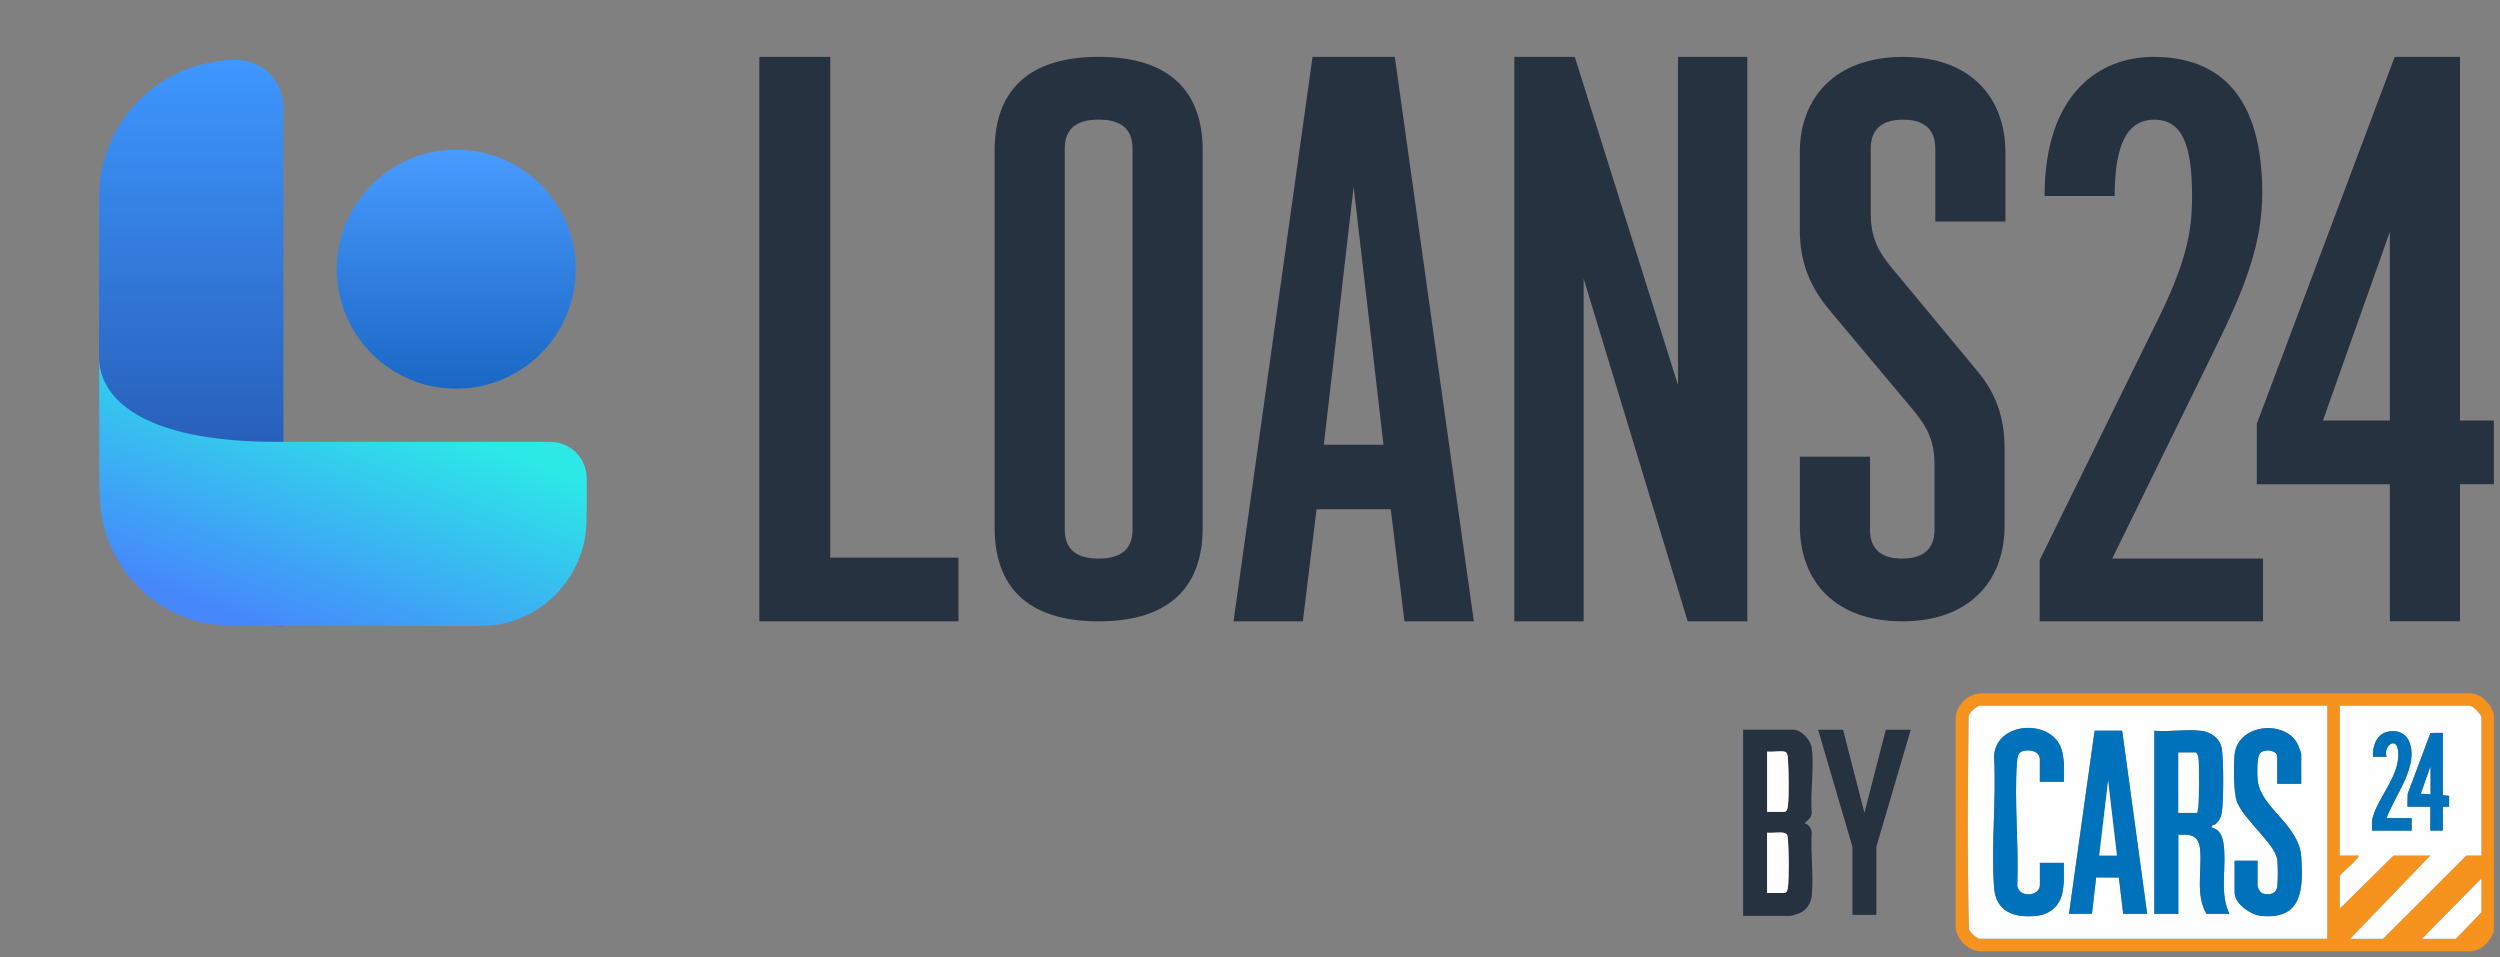<?xml version="1.0" encoding="UTF-8"?>
<svg id="Layer_1" data-name="Layer 1" xmlns="http://www.w3.org/2000/svg" width="481.18" height="184.22" xmlns:xlink="http://www.w3.org/1999/xlink" viewBox="0 0 481.18 184.22">
  <rect x="0" y="0" width="481.18" height="184.22" fill="#808080" stroke="none"/>
  <defs>
    <linearGradient id="linear-gradient" x1="36.81" y1="210.47" x2="36.81" y2="101.47" gradientTransform="translate(0 222) scale(1 -1)" gradientUnits="userSpaceOnUse">
      <stop offset="0" stop-color="#3e97ff"/>
      <stop offset="1" stop-color="#1e4599"/>
    </linearGradient>
    <linearGradient id="linear-gradient-2" x1="69.83" y1="145.71" x2="52.36" y2="100.13" gradientTransform="translate(0 222) scale(1 -1)" gradientUnits="userSpaceOnUse">
      <stop offset="0" stop-color="#2ce9e6"/>
      <stop offset="1" stop-color="#4687fb"/>
    </linearGradient>
    <linearGradient id="linear-gradient-3" x1="87.81" y1="193.18" x2="87.81" y2="147.18" gradientTransform="translate(-.7 221.64) rotate(.24) scale(1 -1)" gradientUnits="userSpaceOnUse">
      <stop offset="0" stop-color="#499bff"/>
      <stop offset="1" stop-color="#1a67c4"/>
    </linearGradient>
  </defs>
  <g>
    <path d="M480,137.45v41.84c-.79,2.02-2.21,3.61-4.5,3.81h-94.21c-2.32.07-4.65-2.27-4.9-4.51v-40.25c.13-2.58,2.15-4.63,4.7-4.9h94.61c2.19.34,3.65,1.99,4.31,4.01ZM447.93,135.84h-66.84c-.52,0-2.13,1.33-2.17,2.04-.19,13.6-.3,27.33.06,40.92.14.67,1.52,1.89,2.11,1.89h66.84v-44.84ZM477.6,164.67v-26.53c0-.63-1.59-2.3-2.3-2.3h-24.95v28.83h3.61c.09.35-.14.4-.3.6-.87,1.13-2.37,2.17-3.31,3.3v6.31l10.32-10.21h7.11l-15.43,16.02h6.31l16.03-16.02h2.91ZM466.17,180.69h6.51l4.91-5.11v-6.51l-11.42,11.61Z" fill="#f6921e"/>
    <path d="M345.42,140.45c1.47.24,3.09,2.04,3.29,3.52.52,3.81-.34,8.66,0,12.58-.15.95-.78,1.31-1.39,1.91.8.18,1.29.96,1.38,1.72-.22,3.87.36,8.18.03,12-.14,1.61-.89,2.94-2.41,3.6-.25.11-1.54.5-1.7.5h-9.12v-35.84h9.92ZM343.42,144.65c-.95-.17-2.3.12-3.31,0v11.61h3.31c.5,0,.66-.7.7-1.1.25-2.28.17-6.68,0-9.02-.04-.56,0-1.37-.71-1.49ZM343.22,160.27c-.94-.14-2.14.1-3.11,0v11.61h3.51c.36-.31.45-.65.51-1.1.26-2.21.17-6.93,0-9.22-.05-.72-.09-1.17-.91-1.29Z" fill="#263240"/>
    <polygon points="354.74 140.45 358.85 156.47 362.96 140.45 367.77 140.45 361.15 162.97 361.15 176.08 356.54 176.08 356.54 162.97 349.93 140.45 354.74 140.45" fill="#263240"/>
    <path d="M447.93,135.84v44.84h-66.84c-.6,0-1.97-1.23-2.11-1.89-.35-13.58-.24-27.31-.06-40.92.04-.7,1.65-2.04,2.17-2.04h66.84ZM397.23,150.46v-3.7c0-.25-.22-1.57-.29-1.91-1.35-6.64-12.8-6.24-13.15.7.46,8.23-.59,17.09,0,25.24.34,4.74,3.87,5.92,8.12,5.49,2.57-.25,4.49-1.86,5.02-4.39.08-.38.29-1.8.29-2.11v-3.7h-4.61v4.3c0,2.07-3.93,2.57-4.36.15.33-7.75-.6-16.11-.06-23.78.08-1.17.19-2.09,1.52-2.28,1.21-.17,2.89.18,2.89,1.69v4.3h4.61ZM442.92,150.86v-5.71c0-.22-.54-1.6-.69-1.91-2.38-4.8-11.62-3.96-12.14,2.1-.18,2.05-.22,7.17.46,8.97,1.27,3.37,7.35,8.16,7.75,11.08.15,1.11.15,4.07.02,5.19-.17,1.43-1.39,1.73-2.66,1.44-.63-.14-1.15-1.08-1.15-1.65v-4.7h-4.41v6.11c0,2.18,3.09,4.3,5.11,4.5,7.92.79,8.12-5.2,7.72-11.32-.41-6.26-7.9-9.51-8.4-14.83-.1-1.07-.16-4.14.36-4.99.76-1.22,3.42-.69,3.42.41v5.31h4.61ZM398.23,175.88h4.41l.8-7.01,4.38.03.83,6.98h4.61l-4.81-35.24h-5.3s-4.93,35.24-4.93,35.24ZM423.58,140.65c-2.75-.33-6.1.24-8.92,0v35.23h4.61v-15.22c2.74-.14,3.99.22,4.22,3.1.32,4.02-.92,8.48,1.2,12.12h4.41c-1.79-3.7-.74-8.11-.99-12.12-.12-1.84-.35-3.96-2.41-4.5-.15-.57.45-.4.79-.7.72-.64,1.07-1.46,1.19-2.42.31-2.51.3-9.25,0-11.77-.26-2.16-2-3.48-4.09-3.73Z" fill="#fefefe"/>
    <path d="M477.6,164.67h-2.91l-16.03,16.02h-6.31l15.43-16.02h-7.11l-10.32,10.21v-6.31c.93-1.13,2.44-2.17,3.31-3.3.15-.2.39-.25.3-.6h-3.61v-28.83h24.95c.71,0,2.3,1.67,2.3,2.3v26.53ZM459.36,157.47c1.51-4.3,6.47-10.27,4.24-14.95-.8-1.69-2.75-2.16-4.44-1.56-1.91.68-2.51,2.85-2.41,4.7h2.61c-.69-1.96,1.72-3.89,2.16-1.46.83,4.64-3.82,9.17-4.87,13.26-.2.79-.05,1.61-.09,2.41h7.62v-2.4h-4.81ZM470.18,141.05l-2.38.02-4.39,11.73-.05,2.46h4.41v4.6h2.41v-4.6h1.2s0-2.09,0-2.09l-1.21-.12v-12.01Z" fill="#fefefe"/>
    <polygon points="466.17 180.69 477.6 169.08 477.6 175.58 472.68 180.69 466.17 180.69" fill="#fefefe"/>
    <path d="M343.42,144.65c.72.13.67.94.71,1.49.16,2.34.24,6.74,0,9.02-.04.4-.2,1.1-.7,1.1h-3.31v-11.61c1,.12,2.36-.17,3.31,0Z" fill="#fefefe"/>
    <path d="M343.22,160.27c.82.12.86.58.91,1.29.17,2.29.25,7.01,0,9.22-.05.45-.15.79-.51,1.1h-3.51v-11.61c.97.1,2.17-.14,3.11,0Z" fill="#fefefe"/>
    <path d="M423.58,140.65c2.08.25,3.83,1.57,4.09,3.73.3,2.51.31,9.26,0,11.77-.12.96-.47,1.78-1.19,2.42-.34.31-.94.13-.79.7,2.06.54,2.29,2.66,2.41,4.5.26,4.01-.8,8.42.99,12.12h-4.41c-2.12-3.64-.88-8.1-1.2-12.12-.23-2.88-1.48-3.24-4.22-3.1v15.22h-4.61v-35.23c2.82.24,6.16-.33,8.92,0ZM422.88,156.46c.09-.37.18-.71.21-1.09.17-2.21.28-7.54,0-9.63-.04-.26-.26-.89-.51-.89h-3.31v11.61h3.61Z" fill="#0071bb"/>
    <path d="M398.23,175.88l4.93-35.25h5.3s4.81,35.25,4.81,35.25h-4.61l-.83-6.98-4.38-.03-.8,7.01h-4.41ZM407.45,164.67l-1.7-14.42-1.7,14.42h3.41Z" fill="#0071bb"/>
    <path d="M442.92,150.86h-4.61v-5.31c0-1.1-2.66-1.63-3.42-.41-.53.85-.46,3.92-.36,4.99.5,5.32,8,8.57,8.4,14.83.4,6.11.2,12.11-7.72,11.32-2.02-.2-5.11-2.32-5.11-4.5v-6.11h4.41v4.7c0,.57.52,1.5,1.15,1.65,1.27.29,2.49,0,2.66-1.44.13-1.13.13-4.08-.02-5.19-.4-2.92-6.48-7.71-7.75-11.08-.67-1.79-.63-6.92-.46-8.97.52-6.06,9.76-6.91,12.14-2.1.15.3.69,1.69.69,1.91v5.71Z" fill="#0071bb"/>
    <path d="M397.23,150.46h-4.61v-4.3c0-1.51-1.69-1.86-2.89-1.69-1.33.19-1.44,1.11-1.52,2.28-.54,7.68.38,16.04.06,23.78.44,2.41,4.36,1.91,4.36-.15v-4.3h4.61v3.7c0,.31-.21,1.73-.29,2.11-.53,2.54-2.45,4.14-5.02,4.39-4.25.42-7.78-.75-8.12-5.49-.59-8.16.47-17.01,0-25.24.35-6.94,11.79-7.34,13.15-.7.07.35.29,1.66.29,1.91v3.7Z" fill="#0071bb"/>
    <path d="M470.18,141.05v12.01l1.21.12v2.09s-1.21,0-1.21,0v4.6h-2.41v-4.6h-4.41l.05-2.46,4.39-11.73,2.38-.02ZM467.77,152.86v-5.21l-1.81,5.1,1.81.1Z" fill="#0071bb"/>
    <path d="M459.36,157.47h4.81v2.4h-7.62c.04-.8-.11-1.62.09-2.41,1.05-4.09,5.7-8.62,4.87-13.26-.44-2.43-2.84-.5-2.16,1.46h-2.61c-.11-1.85.5-4.03,2.41-4.7,1.69-.6,3.64-.13,4.44,1.56,2.22,4.68-2.74,10.65-4.24,14.95Z" fill="#0071bb"/>
    <path d="M422.88,156.46h-3.61v-11.61h3.31c.25,0,.48.63.51.89.28,2.09.17,7.42,0,9.63-.03.39-.12.72-.21,1.09Z" fill="#fefefe"/>
    <polygon points="407.45 164.67 404.04 164.67 405.75 150.26 407.45 164.67" fill="#fefefe"/>
    <polygon points="467.77 152.86 465.97 152.76 467.77 147.66 467.77 152.86" fill="#fefefe"/>
  </g>
  <g>
    <path d="M459.98,119.59v-26.38h-25.61v-11.64l26.54-70.62h12.57v69.99h6.52v12.26h-6.52v26.38h-13.5ZM447.1,80.94h12.88v-36.32l-12.88,36.32Z" fill="#263240" isolation="isolate"/>
    <path d="M392.58,119.59v-11.78l21.88-44.53c6.52-12.85,7.45-18.82,7.45-25.55,0-9.79-1.86-14.69-7.29-14.69s-7.6,5.2-7.6,14.69h-13.5c0-19.89,10.71-26.78,20.95-26.78,12.73,0,20.95,7.5,20.95,26.17,0,9.64-3.26,18.21-9.16,30.14l-19.71,40.24h29.02v12.09h-42.99Z" fill="#263240" isolation="isolate"/>
    <path d="M366.13,119.59c-13.04,0-19.71-7.85-19.71-18.41v-13.28h13.5v14.03c0,3.62,2.02,5.58,6.21,5.58s6.21-1.96,6.21-5.58v-12.52c0-4.53-1.4-7.24-4.04-10.41l-16.3-19.46c-3.73-4.53-5.59-9.2-5.59-15.39v-14.79c0-10.56,6.83-18.41,19.87-18.41s19.71,7.85,19.71,18.41v13.28h-13.5v-14.03c0-3.62-2.02-5.58-6.21-5.58s-6.21,1.96-6.21,5.58v12.52c0,4.53,1.4,7.24,4.03,10.41l16.14,19.46c3.88,4.53,5.59,9.2,5.59,15.39v14.79c0,10.56-6.67,18.41-19.71,18.41Z" fill="#263240" isolation="isolate"/>
    <path d="M322.96,10.95h13.35v108.64h-11.48l-20.02-65.96v65.96h-13.35V10.95h11.64l19.87,63.17V10.95Z" fill="#263240" isolation="isolate"/>
    <path d="M237.42,119.59l15.21-108.64h15.83l15.21,108.64h-13.35l-2.64-21.57h-14.28l-2.64,21.57h-13.35ZM254.8,85.6h11.48l-5.74-49.66-5.74,49.66Z" fill="#263240" isolation="isolate"/>
    <path d="M211.46,119.59c-14.12,0-20.02-7.09-20.02-17.96V28.9c0-10.86,5.9-17.96,20.02-17.96s20.02,7.09,20.02,17.96v72.73c0,10.86-5.9,17.96-20.02,17.96ZM211.46,107.51c4.5,0,6.52-1.96,6.52-5.58V28.6c0-3.62-2.02-5.58-6.52-5.58s-6.52,1.96-6.52,5.58v73.33c0,3.62,2.02,5.58,6.52,5.58Z" fill="#263240" isolation="isolate"/>
    <path d="M146.14,10.95h13.66v96.38h24.68v12.26h-38.33V10.95Z" fill="#263240" isolation="isolate"/>
    <path d="M19.07,37.94c0-14.58,11.82-26.4,26.4-26.4h0c5.01,0,9.08,4.06,9.08,9.08v99.92h0c-19.59,0-35.48-15.88-35.48-35.48v-47.11Z" fill="url(#linear-gradient)"/>
    <path d="M53.98,120.52c-8.74,0-13.1,0-16.66-1.08-8.26-2.5-14.73-9.06-17.18-17.46-.97-3.31-1.05-7.32-1.06-14.8,0-.68,0-17.57,0-18.32,0,7.41,7.7,16.18,34.09,16.18h50.85c1.78,0,2.67,0,3.4.16,2.68.59,4.78,2.72,5.36,5.45.16.75.16,1.65.16,3.46,0,5.26,0,7.89-.47,10.06-1.7,7.93-7.8,14.13-15.61,15.86-2.14.47-4.73.47-9.91.47h-32.98Z" fill="url(#linear-gradient-2)"/>
    <circle cx="87.81" cy="51.82" r="23" transform="translate(-.21 .36) rotate(-.24)" fill="url(#linear-gradient-3)"/>
  </g>
</svg>